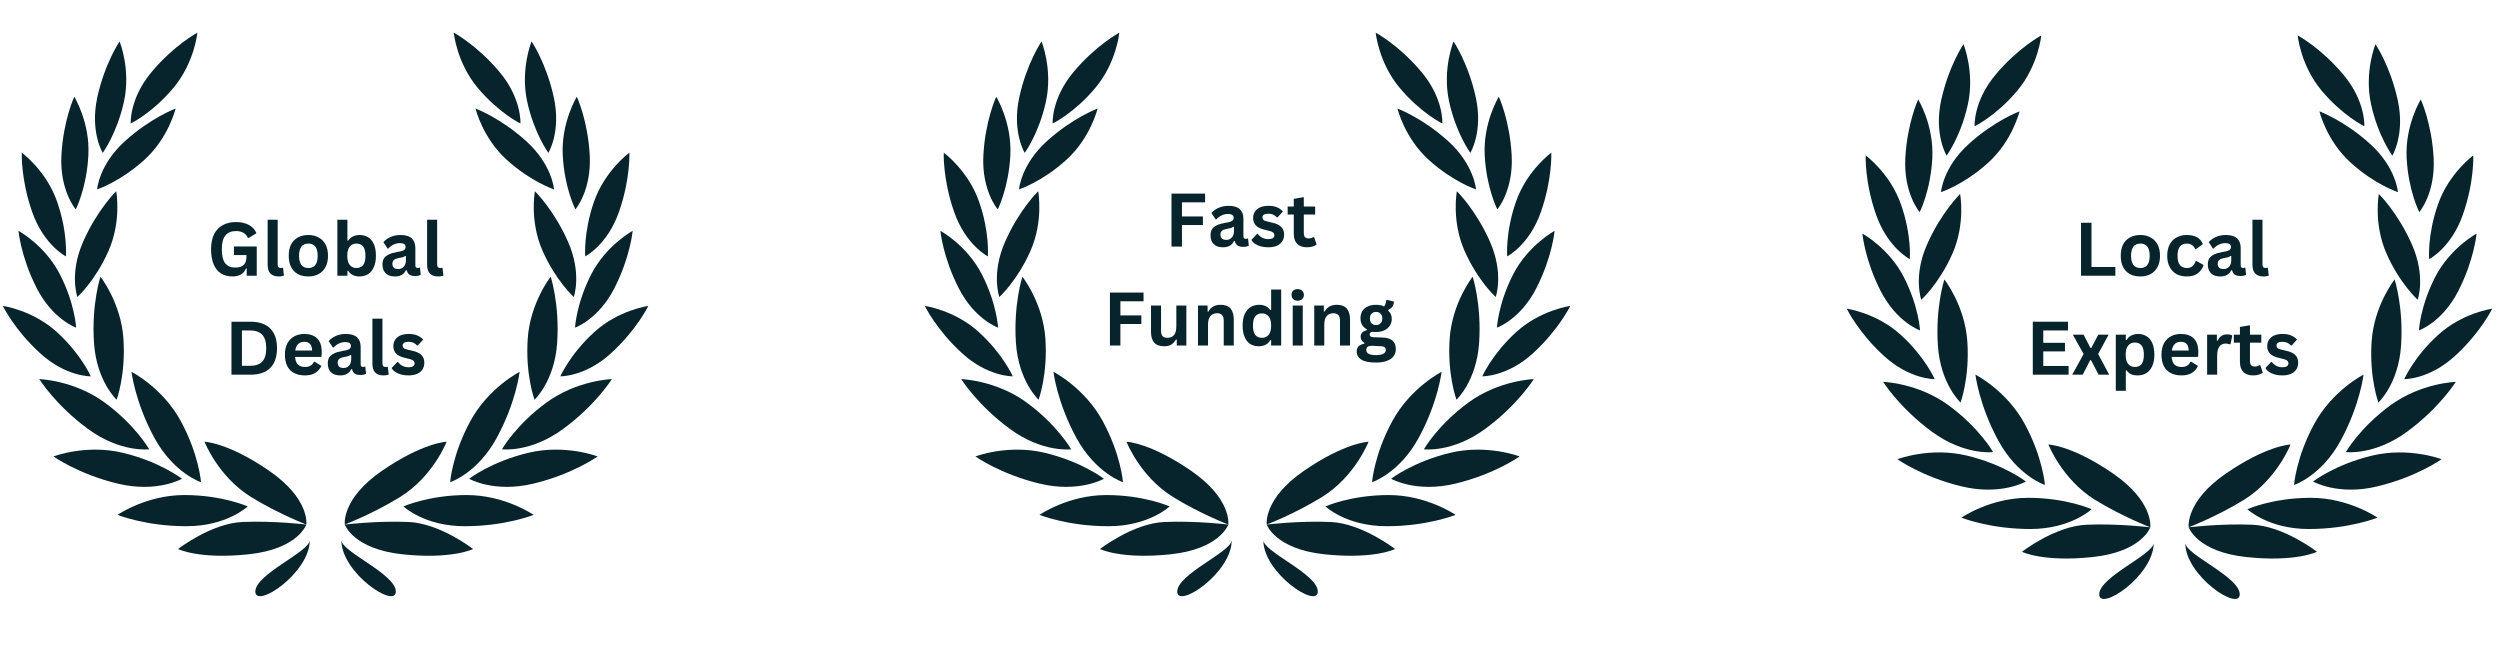 <?xml version="1.0" encoding="UTF-8"?>
<svg xmlns="http://www.w3.org/2000/svg" xmlns:xlink="http://www.w3.org/1999/xlink" width="358" zoomAndPan="magnify" viewBox="0 0 268.5 69.75" height="93" preserveAspectRatio="xMidYMid meet" version="1.0">
  <defs>
    <g></g>
    <clipPath id="6868c67a87">
      <path d="M 0.23 32 L 10 32 L 10 41 L 0.23 41 Z M 0.23 32 " clip-rule="nonzero"></path>
    </clipPath>
    <clipPath id="135c052e24">
      <path d="M 14 3.492 L 22 3.492 L 22 14 L 14 14 Z M 14 3.492 " clip-rule="nonzero"></path>
    </clipPath>
    <clipPath id="a4c5793fb1">
      <path d="M 60 32 L 69.73 32 L 69.73 41 L 60 41 Z M 60 32 " clip-rule="nonzero"></path>
    </clipPath>
    <clipPath id="d07e7147f8">
      <path d="M 48 3.492 L 56 3.492 L 56 14 L 48 14 Z M 48 3.492 " clip-rule="nonzero"></path>
    </clipPath>
    <clipPath id="764483ca9b">
      <path d="M 99.25 32 L 109 32 L 109 41 L 99.25 41 Z M 99.25 32 " clip-rule="nonzero"></path>
    </clipPath>
    <clipPath id="f00a3fbbd6">
      <path d="M 113 3.492 L 121 3.492 L 121 14 L 113 14 Z M 113 3.492 " clip-rule="nonzero"></path>
    </clipPath>
    <clipPath id="f5c8d5219b">
      <path d="M 159 32 L 168.75 32 L 168.75 41 L 159 41 Z M 159 32 " clip-rule="nonzero"></path>
    </clipPath>
    <clipPath id="5c1d4bbb7c">
      <path d="M 147 3.492 L 155 3.492 L 155 14 L 147 14 Z M 147 3.492 " clip-rule="nonzero"></path>
    </clipPath>
    <clipPath id="17dbd5ad80">
      <path d="M 198.266 33 L 208 33 L 208 41 L 198.266 41 Z M 198.266 33 " clip-rule="nonzero"></path>
    </clipPath>
    <clipPath id="d3ff73fe7e">
      <path d="M 212 3.789 L 220 3.789 L 220 14 L 212 14 Z M 212 3.789 " clip-rule="nonzero"></path>
    </clipPath>
    <clipPath id="6d0871558e">
      <path d="M 258 33 L 267.766 33 L 267.766 41 L 258 41 Z M 258 33 " clip-rule="nonzero"></path>
    </clipPath>
    <clipPath id="09c1396e5d">
      <path d="M 246 3.789 L 254 3.789 L 254 14 L 246 14 Z M 246 3.789 " clip-rule="nonzero"></path>
    </clipPath>
  </defs>
  <path fill="#07242c" d="M 32.902 56.336 C 32.902 56.336 32.023 58.965 26.707 59.531 C 21.391 60.098 19.125 58.965 19.125 58.965 C 19.125 58.965 22.668 56.199 26.07 56.059 C 29.473 55.918 32.902 56.336 32.902 56.336 Z M 32.902 56.336 " fill-opacity="1" fill-rule="nonzero"></path>
  <path fill="#07242c" d="M 32.902 56.336 C 32.902 56.336 33.305 53.59 28.902 50.559 C 24.5 47.527 21.965 47.441 21.965 47.441 C 21.965 47.441 23.418 51.184 26.961 53.375 C 29.859 55.168 32.902 56.336 32.902 56.336 Z M 32.902 56.336 " fill-opacity="1" fill-rule="nonzero"></path>
  <path fill="#07242c" d="M 26.602 54.391 C 26.602 54.391 23.891 53.168 19.797 53.168 C 15.703 53.168 12.621 55.297 12.621 55.297 C 12.621 55.297 15.652 56.516 20.012 56.516 C 24.367 56.52 26.602 54.391 26.602 54.391 Z M 26.602 54.391 " fill-opacity="1" fill-rule="nonzero"></path>
  <path fill="#07242c" d="M 21.59 51.789 C 21.59 51.789 21.371 48.82 19.418 45.227 C 17.465 41.629 14.125 39.934 14.125 39.934 C 14.125 39.934 14.496 43.18 16.574 47.012 C 18.656 50.84 21.59 51.789 21.59 51.789 Z M 21.59 51.789 " fill-opacity="1" fill-rule="nonzero"></path>
  <path fill="#07242c" d="M 19.547 51.418 C 19.547 51.418 17.195 49.594 13.219 48.637 C 9.238 47.676 5.746 49.023 5.746 49.023 C 5.746 49.023 8.402 50.922 12.641 51.941 C 16.879 52.961 19.547 51.418 19.547 51.418 Z M 19.547 51.418 " fill-opacity="1" fill-rule="nonzero"></path>
  <path fill="#07242c" d="M 16.023 48.254 C 16.023 48.254 14.562 45.668 11.262 43.246 C 7.961 40.824 4.219 40.715 4.219 40.715 C 4.219 40.715 5.938 43.492 9.453 46.07 C 12.965 48.648 16.023 48.254 16.023 48.254 Z M 16.023 48.254 " fill-opacity="1" fill-rule="nonzero"></path>
  <path fill="#07242c" d="M 12.527 42.93 C 12.527 42.93 13.516 40.281 13.258 36.395 C 13 32.512 10.789 29.719 10.789 29.719 C 10.789 29.719 9.816 32.672 10.094 36.809 C 10.367 40.945 12.527 42.93 12.527 42.93 Z M 12.527 42.93 " fill-opacity="1" fill-rule="nonzero"></path>
  <g clip-path="url(#6868c67a87)">
    <path fill="#07242c" d="M 9.75 40.418 C 9.75 40.418 8.734 38.062 6.121 35.676 C 3.512 33.293 0.305 32.855 0.305 32.855 C 0.305 32.855 1.527 35.398 4.309 37.938 C 7.086 40.477 9.75 40.418 9.75 40.418 Z M 9.75 40.418 " fill-opacity="1" fill-rule="nonzero"></path>
  </g>
  <path fill="#07242c" d="M 8.176 35.191 C 8.176 35.191 8.051 32.625 6.441 29.477 C 4.832 26.328 1.984 24.793 1.984 24.793 C 1.984 24.793 2.234 27.605 3.949 30.957 C 5.664 34.309 8.176 35.191 8.176 35.191 Z M 8.176 35.191 " fill-opacity="1" fill-rule="nonzero"></path>
  <path fill="#07242c" d="M 7.078 27.535 C 7.078 27.535 7.297 24.973 6.125 21.637 C 4.953 18.301 2.34 16.398 2.34 16.398 C 2.34 16.398 2.211 19.215 3.457 22.77 C 4.703 26.324 7.078 27.535 7.078 27.535 Z M 7.078 27.535 " fill-opacity="1" fill-rule="nonzero"></path>
  <path fill="#07242c" d="M 8.137 22.488 C 8.137 22.488 9.312 20.203 9.492 16.672 C 9.676 13.141 7.977 10.387 7.977 10.387 C 7.977 10.387 6.789 12.945 6.594 16.707 C 6.402 20.469 8.137 22.488 8.137 22.488 Z M 8.137 22.488 " fill-opacity="1" fill-rule="nonzero"></path>
  <path fill="#07242c" d="M 11.031 16.418 C 11.031 16.418 12.562 14.352 13.316 10.898 C 14.07 7.445 12.844 4.449 12.844 4.449 C 12.844 4.449 11.25 6.781 10.449 10.461 C 9.648 14.141 11.031 16.418 11.031 16.418 Z M 11.031 16.418 " fill-opacity="1" fill-rule="nonzero"></path>
  <path fill="#07242c" d="M 8.309 31.898 C 8.309 31.898 10.223 30.184 11.652 26.949 C 13.082 23.715 12.48 20.539 12.48 20.539 C 12.48 20.539 10.457 22.504 8.934 25.949 C 7.41 29.391 8.309 31.898 8.309 31.898 Z M 8.309 31.898 " fill-opacity="1" fill-rule="nonzero"></path>
  <path fill="#07242c" d="M 10.426 20.34 C 10.426 20.34 12.871 19.551 15.492 17.18 C 18.117 14.809 18.859 11.66 18.859 11.66 C 18.859 11.66 16.211 12.633 13.418 15.16 C 10.625 17.684 10.426 20.34 10.426 20.34 Z M 10.426 20.34 " fill-opacity="1" fill-rule="nonzero"></path>
  <g clip-path="url(#135c052e24)">
    <path fill="#07242c" d="M 14.039 13.266 C 14.039 13.266 16.352 12.148 18.625 9.438 C 20.895 6.73 21.199 3.508 21.199 3.508 C 21.199 3.508 18.707 4.836 16.289 7.723 C 13.871 10.605 14.039 13.266 14.039 13.266 Z M 14.039 13.266 " fill-opacity="1" fill-rule="nonzero"></path>
  </g>
  <path fill="#07242c" d="M 33.273 58 C 33.273 61.555 27.422 65.426 27.422 63.535 C 27.422 61.648 33.273 59.262 33.273 58 Z M 33.273 58 " fill-opacity="1" fill-rule="nonzero"></path>
  <path fill="#07242c" d="M 36.66 58 C 36.66 61.555 42.512 65.426 42.512 63.535 C 42.512 61.648 36.66 59.262 36.66 58 Z M 36.66 58 " fill-opacity="1" fill-rule="nonzero"></path>
  <path fill="#07242c" d="M 37.031 56.336 C 37.031 56.336 37.91 58.965 43.227 59.531 C 48.543 60.098 50.809 58.965 50.809 58.965 C 50.809 58.965 47.266 56.199 43.863 56.059 C 40.461 55.918 37.031 56.336 37.031 56.336 Z M 37.031 56.336 " fill-opacity="1" fill-rule="nonzero"></path>
  <path fill="#07242c" d="M 37.031 56.336 C 37.031 56.336 36.629 53.59 41.031 50.559 C 45.434 47.527 47.969 47.441 47.969 47.441 C 47.969 47.441 46.516 51.184 42.973 53.375 C 40.074 55.168 37.031 56.336 37.031 56.336 Z M 37.031 56.336 " fill-opacity="1" fill-rule="nonzero"></path>
  <path fill="#07242c" d="M 43.332 54.391 C 43.332 54.391 46.043 53.168 50.137 53.168 C 54.23 53.168 57.312 55.297 57.312 55.297 C 57.312 55.297 54.281 56.516 49.922 56.516 C 45.562 56.52 43.332 54.391 43.332 54.391 Z M 43.332 54.391 " fill-opacity="1" fill-rule="nonzero"></path>
  <path fill="#07242c" d="M 48.344 51.789 C 48.344 51.789 48.562 48.82 50.516 45.227 C 52.469 41.629 55.809 39.934 55.809 39.934 C 55.809 39.934 55.438 43.18 53.359 47.012 C 51.277 50.84 48.344 51.789 48.344 51.789 Z M 48.344 51.789 " fill-opacity="1" fill-rule="nonzero"></path>
  <path fill="#07242c" d="M 50.387 51.418 C 50.387 51.418 52.734 49.594 56.715 48.637 C 60.695 47.676 64.188 49.023 64.188 49.023 C 64.188 49.023 61.531 50.922 57.293 51.941 C 53.055 52.961 50.387 51.418 50.387 51.418 Z M 50.387 51.418 " fill-opacity="1" fill-rule="nonzero"></path>
  <path fill="#07242c" d="M 53.91 48.254 C 53.91 48.254 55.371 45.668 58.672 43.246 C 61.973 40.824 65.715 40.715 65.715 40.715 C 65.715 40.715 63.996 43.492 60.48 46.07 C 56.969 48.648 53.91 48.254 53.91 48.254 Z M 53.91 48.254 " fill-opacity="1" fill-rule="nonzero"></path>
  <path fill="#07242c" d="M 57.406 42.93 C 57.406 42.93 56.418 40.281 56.676 36.395 C 56.934 32.512 59.145 29.719 59.145 29.719 C 59.145 29.719 60.117 32.672 59.84 36.809 C 59.566 40.945 57.406 42.93 57.406 42.93 Z M 57.406 42.93 " fill-opacity="1" fill-rule="nonzero"></path>
  <g clip-path="url(#a4c5793fb1)">
    <path fill="#07242c" d="M 60.184 40.418 C 60.184 40.418 61.199 38.062 63.812 35.676 C 66.422 33.293 69.629 32.855 69.629 32.855 C 69.629 32.855 68.406 35.398 65.625 37.938 C 62.844 40.477 60.184 40.418 60.184 40.418 Z M 60.184 40.418 " fill-opacity="1" fill-rule="nonzero"></path>
  </g>
  <path fill="#07242c" d="M 61.758 35.191 C 61.758 35.191 61.883 32.625 63.492 29.477 C 65.102 26.328 67.949 24.793 67.949 24.793 C 67.949 24.793 67.695 27.605 65.984 30.957 C 64.27 34.309 61.758 35.191 61.758 35.191 Z M 61.758 35.191 " fill-opacity="1" fill-rule="nonzero"></path>
  <path fill="#07242c" d="M 62.855 27.535 C 62.855 27.535 62.637 24.973 63.805 21.637 C 64.977 18.301 67.594 16.398 67.594 16.398 C 67.594 16.398 67.723 19.215 66.473 22.77 C 65.227 26.324 62.855 27.535 62.855 27.535 Z M 62.855 27.535 " fill-opacity="1" fill-rule="nonzero"></path>
  <path fill="#07242c" d="M 61.797 22.488 C 61.797 22.488 60.621 20.203 60.438 16.672 C 60.258 13.141 61.953 10.387 61.953 10.387 C 61.953 10.387 63.145 12.945 63.34 16.707 C 63.531 20.469 61.797 22.488 61.797 22.488 Z M 61.797 22.488 " fill-opacity="1" fill-rule="nonzero"></path>
  <path fill="#07242c" d="M 58.898 16.418 C 58.898 16.418 57.371 14.352 56.617 10.898 C 55.863 7.445 57.09 4.449 57.09 4.449 C 57.09 4.449 58.68 6.781 59.48 10.461 C 60.285 14.141 58.898 16.418 58.898 16.418 Z M 58.898 16.418 " fill-opacity="1" fill-rule="nonzero"></path>
  <path fill="#07242c" d="M 61.625 31.898 C 61.625 31.898 59.711 30.184 58.277 26.949 C 56.848 23.715 57.449 20.539 57.449 20.539 C 57.449 20.539 59.477 22.504 61 25.949 C 62.523 29.391 61.625 31.898 61.625 31.898 Z M 61.625 31.898 " fill-opacity="1" fill-rule="nonzero"></path>
  <path fill="#07242c" d="M 59.508 20.34 C 59.508 20.34 57.062 19.551 54.441 17.18 C 51.816 14.809 51.074 11.66 51.074 11.66 C 51.074 11.66 53.723 12.633 56.516 15.16 C 59.309 17.684 59.508 20.34 59.508 20.34 Z M 59.508 20.34 " fill-opacity="1" fill-rule="nonzero"></path>
  <g clip-path="url(#d07e7147f8)">
    <path fill="#07242c" d="M 55.895 13.266 C 55.895 13.266 53.578 12.148 51.309 9.438 C 49.039 6.73 48.734 3.508 48.734 3.508 C 48.734 3.508 51.227 4.836 53.645 7.723 C 56.062 10.605 55.895 13.266 55.895 13.266 Z M 55.895 13.266 " fill-opacity="1" fill-rule="nonzero"></path>
  </g>
  <g fill="#07242c" fill-opacity="1">
    <g transform="translate(22.215, 29.613)">
      <g>
        <path d="M 2.766 0.078 C 2.285 0.078 1.875 -0.023 1.531 -0.234 C 1.188 -0.453 0.922 -0.781 0.734 -1.219 C 0.547 -1.656 0.453 -2.195 0.453 -2.844 C 0.453 -3.488 0.562 -4.031 0.781 -4.469 C 1.008 -4.906 1.32 -5.227 1.719 -5.438 C 2.125 -5.656 2.594 -5.766 3.125 -5.766 C 3.664 -5.766 4.129 -5.66 4.516 -5.453 C 4.898 -5.254 5.172 -4.957 5.328 -4.562 L 4.5 -4.062 L 4.406 -4.062 C 4.289 -4.32 4.125 -4.508 3.906 -4.625 C 3.695 -4.738 3.438 -4.797 3.125 -4.797 C 2.633 -4.797 2.258 -4.641 2 -4.328 C 1.738 -4.023 1.609 -3.531 1.609 -2.844 C 1.609 -2.156 1.727 -1.656 1.969 -1.344 C 2.207 -1.031 2.566 -0.875 3.047 -0.875 C 3.453 -0.875 3.754 -0.969 3.953 -1.156 C 4.148 -1.344 4.25 -1.617 4.25 -1.984 L 4.25 -2.219 L 2.906 -2.219 L 2.906 -3.141 L 5.359 -3.141 L 5.359 0 L 4.281 0 L 4.281 -0.766 L 4.203 -0.781 C 4.086 -0.5 3.91 -0.285 3.672 -0.141 C 3.43 0.004 3.129 0.078 2.766 0.078 Z M 2.766 0.078 "></path>
      </g>
    </g>
    <g transform="translate(28.151, 29.613)">
      <g>
        <path d="M 1.781 0.078 C 1.395 0.078 1.098 -0.023 0.891 -0.234 C 0.691 -0.441 0.594 -0.758 0.594 -1.188 L 0.594 -6.016 L 1.672 -6.016 L 1.672 -1.219 C 1.672 -0.957 1.781 -0.828 2 -0.828 C 2.062 -0.828 2.125 -0.836 2.188 -0.859 L 2.25 -0.844 L 2.344 -0.016 C 2.281 0.016 2.203 0.035 2.109 0.047 C 2.016 0.066 1.906 0.078 1.781 0.078 Z M 1.781 0.078 "></path>
      </g>
    </g>
    <g transform="translate(30.619, 29.613)">
      <g>
        <path d="M 2.5 0.078 C 2.07 0.078 1.695 -0.004 1.375 -0.172 C 1.062 -0.348 0.816 -0.602 0.641 -0.938 C 0.473 -1.27 0.391 -1.672 0.391 -2.141 C 0.391 -2.617 0.473 -3.023 0.641 -3.359 C 0.816 -3.691 1.062 -3.941 1.375 -4.109 C 1.695 -4.285 2.07 -4.375 2.5 -4.375 C 2.914 -4.375 3.281 -4.285 3.594 -4.109 C 3.914 -3.941 4.164 -3.691 4.344 -3.359 C 4.52 -3.023 4.609 -2.617 4.609 -2.141 C 4.609 -1.672 4.52 -1.27 4.344 -0.938 C 4.164 -0.602 3.914 -0.348 3.594 -0.172 C 3.281 -0.004 2.914 0.078 2.5 0.078 Z M 2.5 -0.828 C 3.164 -0.828 3.5 -1.266 3.5 -2.141 C 3.5 -2.598 3.41 -2.93 3.234 -3.141 C 3.066 -3.348 2.82 -3.453 2.5 -3.453 C 1.832 -3.453 1.5 -3.016 1.5 -2.141 C 1.5 -1.266 1.832 -0.828 2.5 -0.828 Z M 2.5 -0.828 "></path>
      </g>
    </g>
    <g transform="translate(35.609, 29.613)">
      <g>
        <path d="M 3 0.078 C 2.445 0.078 2.039 -0.125 1.781 -0.531 L 1.703 -0.516 L 1.703 0 L 0.625 0 L 0.625 -6.016 L 1.703 -6.016 L 1.703 -3.781 L 1.781 -3.766 C 1.926 -3.973 2.098 -4.125 2.297 -4.219 C 2.504 -4.32 2.742 -4.375 3.016 -4.375 C 3.367 -4.375 3.676 -4.289 3.938 -4.125 C 4.195 -3.969 4.398 -3.723 4.547 -3.391 C 4.691 -3.055 4.766 -2.641 4.766 -2.141 C 4.766 -1.648 4.688 -1.238 4.531 -0.906 C 4.383 -0.57 4.176 -0.32 3.906 -0.156 C 3.645 0 3.344 0.078 3 0.078 Z M 2.672 -0.828 C 2.984 -0.828 3.223 -0.93 3.391 -1.141 C 3.555 -1.359 3.641 -1.691 3.641 -2.141 C 3.641 -2.598 3.555 -2.93 3.391 -3.141 C 3.223 -3.348 2.984 -3.453 2.672 -3.453 C 2.367 -3.453 2.129 -3.344 1.953 -3.125 C 1.773 -2.914 1.688 -2.586 1.688 -2.141 C 1.688 -1.703 1.773 -1.375 1.953 -1.156 C 2.129 -0.938 2.367 -0.828 2.672 -0.828 Z M 2.672 -0.828 "></path>
      </g>
    </g>
    <g transform="translate(40.75, 29.613)">
      <g>
        <path d="M 1.672 0.078 C 1.398 0.078 1.16 0.031 0.953 -0.062 C 0.754 -0.164 0.598 -0.316 0.484 -0.516 C 0.379 -0.711 0.328 -0.945 0.328 -1.219 C 0.328 -1.477 0.379 -1.691 0.484 -1.859 C 0.598 -2.035 0.77 -2.176 1 -2.281 C 1.227 -2.395 1.523 -2.484 1.891 -2.547 C 2.148 -2.586 2.344 -2.629 2.469 -2.672 C 2.602 -2.723 2.691 -2.781 2.734 -2.844 C 2.785 -2.906 2.812 -2.984 2.812 -3.078 C 2.812 -3.211 2.766 -3.316 2.672 -3.391 C 2.578 -3.461 2.414 -3.5 2.188 -3.5 C 1.957 -3.5 1.734 -3.445 1.516 -3.344 C 1.297 -3.238 1.109 -3.098 0.953 -2.922 L 0.875 -2.922 L 0.422 -3.609 C 0.641 -3.848 0.906 -4.035 1.219 -4.172 C 1.531 -4.305 1.875 -4.375 2.25 -4.375 C 2.812 -4.375 3.219 -4.254 3.469 -4.016 C 3.727 -3.773 3.859 -3.43 3.859 -2.984 L 3.859 -1.125 C 3.859 -0.926 3.941 -0.828 4.109 -0.828 C 4.18 -0.828 4.25 -0.844 4.312 -0.875 L 4.359 -0.859 L 4.438 -0.094 C 4.375 -0.062 4.289 -0.031 4.188 0 C 4.082 0.02 3.969 0.031 3.844 0.031 C 3.582 0.031 3.379 -0.016 3.234 -0.109 C 3.086 -0.211 2.988 -0.367 2.938 -0.578 L 2.844 -0.594 C 2.633 -0.145 2.242 0.078 1.672 0.078 Z M 2.016 -0.719 C 2.266 -0.719 2.461 -0.801 2.609 -0.969 C 2.766 -1.133 2.844 -1.367 2.844 -1.672 L 2.844 -2.109 L 2.766 -2.125 C 2.703 -2.07 2.613 -2.023 2.5 -1.984 C 2.395 -1.953 2.242 -1.922 2.047 -1.891 C 1.816 -1.848 1.648 -1.781 1.547 -1.688 C 1.441 -1.594 1.391 -1.457 1.391 -1.281 C 1.391 -1.102 1.441 -0.961 1.547 -0.859 C 1.66 -0.766 1.816 -0.719 2.016 -0.719 Z M 2.016 -0.719 "></path>
      </g>
    </g>
    <g transform="translate(45.277, 29.613)">
      <g>
        <path d="M 1.781 0.078 C 1.395 0.078 1.098 -0.023 0.891 -0.234 C 0.691 -0.441 0.594 -0.758 0.594 -1.188 L 0.594 -6.016 L 1.672 -6.016 L 1.672 -1.219 C 1.672 -0.957 1.781 -0.828 2 -0.828 C 2.062 -0.828 2.125 -0.836 2.188 -0.859 L 2.25 -0.844 L 2.344 -0.016 C 2.281 0.016 2.203 0.035 2.109 0.047 C 2.016 0.066 1.906 0.078 1.781 0.078 Z M 1.781 0.078 "></path>
      </g>
    </g>
  </g>
  <g fill="#07242c" fill-opacity="1">
    <g transform="translate(24.125, 40.241)">
      <g>
        <path d="M 2.781 -5.688 C 3.707 -5.688 4.41 -5.445 4.891 -4.969 C 5.379 -4.488 5.625 -3.781 5.625 -2.844 C 5.625 -1.906 5.379 -1.195 4.891 -0.719 C 4.41 -0.238 3.707 0 2.781 0 L 0.734 0 L 0.734 -5.688 Z M 2.719 -0.953 C 3.301 -0.953 3.738 -1.098 4.031 -1.391 C 4.32 -1.691 4.469 -2.176 4.469 -2.844 C 4.469 -3.508 4.32 -3.992 4.031 -4.297 C 3.738 -4.598 3.301 -4.75 2.719 -4.75 L 1.859 -4.75 L 1.859 -0.953 Z M 2.719 -0.953 "></path>
      </g>
    </g>
    <g transform="translate(30.209, 40.241)">
      <g>
        <path d="M 4.234 -1.906 L 1.484 -1.906 C 1.516 -1.531 1.617 -1.254 1.797 -1.078 C 1.984 -0.91 2.234 -0.828 2.547 -0.828 C 2.797 -0.828 2.992 -0.875 3.141 -0.969 C 3.297 -1.062 3.422 -1.203 3.516 -1.391 L 3.594 -1.391 L 4.312 -0.938 C 4.164 -0.633 3.953 -0.391 3.672 -0.203 C 3.391 -0.016 3.016 0.078 2.547 0.078 C 2.098 0.078 1.711 -0.004 1.391 -0.172 C 1.066 -0.336 0.816 -0.586 0.641 -0.922 C 0.473 -1.254 0.391 -1.66 0.391 -2.141 C 0.391 -2.629 0.477 -3.039 0.656 -3.375 C 0.844 -3.707 1.094 -3.957 1.406 -4.125 C 1.719 -4.289 2.07 -4.375 2.469 -4.375 C 3.07 -4.375 3.535 -4.211 3.859 -3.891 C 4.18 -3.566 4.344 -3.094 4.344 -2.469 C 4.344 -2.25 4.336 -2.078 4.328 -1.953 Z M 3.312 -2.594 C 3.301 -2.926 3.223 -3.164 3.078 -3.312 C 2.941 -3.457 2.738 -3.531 2.469 -3.531 C 1.926 -3.531 1.602 -3.219 1.5 -2.594 Z M 3.312 -2.594 "></path>
      </g>
    </g>
    <g transform="translate(34.876, 40.241)">
      <g>
        <path d="M 1.672 0.078 C 1.398 0.078 1.16 0.031 0.953 -0.062 C 0.754 -0.164 0.598 -0.316 0.484 -0.516 C 0.379 -0.711 0.328 -0.945 0.328 -1.219 C 0.328 -1.477 0.379 -1.691 0.484 -1.859 C 0.598 -2.035 0.77 -2.176 1 -2.281 C 1.227 -2.395 1.523 -2.484 1.891 -2.547 C 2.148 -2.586 2.344 -2.629 2.469 -2.672 C 2.602 -2.723 2.691 -2.781 2.734 -2.844 C 2.785 -2.906 2.812 -2.984 2.812 -3.078 C 2.812 -3.211 2.766 -3.316 2.672 -3.391 C 2.578 -3.461 2.414 -3.5 2.188 -3.5 C 1.957 -3.5 1.734 -3.445 1.516 -3.344 C 1.297 -3.238 1.109 -3.098 0.953 -2.922 L 0.875 -2.922 L 0.422 -3.609 C 0.641 -3.848 0.906 -4.035 1.219 -4.172 C 1.531 -4.305 1.875 -4.375 2.25 -4.375 C 2.812 -4.375 3.219 -4.254 3.469 -4.016 C 3.727 -3.773 3.859 -3.43 3.859 -2.984 L 3.859 -1.125 C 3.859 -0.926 3.941 -0.828 4.109 -0.828 C 4.18 -0.828 4.25 -0.844 4.312 -0.875 L 4.359 -0.859 L 4.438 -0.094 C 4.375 -0.062 4.289 -0.031 4.188 0 C 4.082 0.02 3.969 0.031 3.844 0.031 C 3.582 0.031 3.379 -0.016 3.234 -0.109 C 3.086 -0.211 2.988 -0.367 2.938 -0.578 L 2.844 -0.594 C 2.633 -0.145 2.242 0.078 1.672 0.078 Z M 2.016 -0.719 C 2.266 -0.719 2.461 -0.801 2.609 -0.969 C 2.766 -1.133 2.844 -1.367 2.844 -1.672 L 2.844 -2.109 L 2.766 -2.125 C 2.703 -2.07 2.613 -2.023 2.5 -1.984 C 2.395 -1.953 2.242 -1.922 2.047 -1.891 C 1.816 -1.848 1.648 -1.781 1.547 -1.688 C 1.441 -1.594 1.391 -1.457 1.391 -1.281 C 1.391 -1.102 1.441 -0.961 1.547 -0.859 C 1.66 -0.766 1.816 -0.719 2.016 -0.719 Z M 2.016 -0.719 "></path>
      </g>
    </g>
    <g transform="translate(39.402, 40.241)">
      <g>
        <path d="M 1.781 0.078 C 1.395 0.078 1.098 -0.023 0.891 -0.234 C 0.691 -0.441 0.594 -0.758 0.594 -1.188 L 0.594 -6.016 L 1.672 -6.016 L 1.672 -1.219 C 1.672 -0.957 1.781 -0.828 2 -0.828 C 2.062 -0.828 2.125 -0.836 2.188 -0.859 L 2.25 -0.844 L 2.344 -0.016 C 2.281 0.016 2.203 0.035 2.109 0.047 C 2.016 0.066 1.906 0.078 1.781 0.078 Z M 1.781 0.078 "></path>
      </g>
    </g>
    <g transform="translate(41.87, 40.241)">
      <g>
        <path d="M 2 0.078 C 1.707 0.078 1.441 0.047 1.203 -0.016 C 0.961 -0.086 0.754 -0.18 0.578 -0.297 C 0.398 -0.422 0.27 -0.562 0.188 -0.719 L 0.797 -1.359 L 0.875 -1.359 C 1.02 -1.172 1.188 -1.031 1.375 -0.938 C 1.57 -0.844 1.785 -0.797 2.016 -0.797 C 2.223 -0.797 2.379 -0.832 2.484 -0.906 C 2.598 -0.977 2.656 -1.082 2.656 -1.219 C 2.656 -1.332 2.613 -1.426 2.531 -1.5 C 2.457 -1.57 2.332 -1.629 2.156 -1.672 L 1.594 -1.812 C 1.164 -1.914 0.852 -2.07 0.656 -2.281 C 0.469 -2.488 0.375 -2.75 0.375 -3.062 C 0.375 -3.332 0.441 -3.566 0.578 -3.766 C 0.711 -3.961 0.898 -4.113 1.141 -4.219 C 1.391 -4.32 1.68 -4.375 2.016 -4.375 C 2.398 -4.375 2.719 -4.316 2.969 -4.203 C 3.227 -4.086 3.43 -3.941 3.578 -3.766 L 3 -3.141 L 2.922 -3.141 C 2.797 -3.273 2.66 -3.375 2.516 -3.438 C 2.367 -3.5 2.203 -3.531 2.016 -3.531 C 1.586 -3.531 1.375 -3.395 1.375 -3.125 C 1.375 -3.02 1.41 -2.93 1.484 -2.859 C 1.566 -2.785 1.711 -2.727 1.922 -2.688 L 2.438 -2.562 C 2.875 -2.469 3.191 -2.316 3.391 -2.109 C 3.598 -1.91 3.703 -1.633 3.703 -1.281 C 3.703 -1.008 3.633 -0.77 3.5 -0.562 C 3.363 -0.352 3.164 -0.191 2.906 -0.078 C 2.656 0.023 2.352 0.078 2 0.078 Z M 2 0.078 "></path>
      </g>
    </g>
  </g>
  <g fill="#07242c" fill-opacity="1">
    <g transform="translate(222.768, 29.613)">
      <g>
        <path d="M 1.859 -5.688 L 1.859 -0.938 L 4.422 -0.938 L 4.422 0 L 0.734 0 L 0.734 -5.688 Z M 1.859 -5.688 "></path>
      </g>
    </g>
    <g transform="translate(227.377, 29.613)">
      <g>
        <path d="M 2.5 0.078 C 2.07 0.078 1.695 -0.004 1.375 -0.172 C 1.062 -0.348 0.816 -0.602 0.641 -0.938 C 0.473 -1.27 0.391 -1.672 0.391 -2.141 C 0.391 -2.617 0.473 -3.023 0.641 -3.359 C 0.816 -3.691 1.062 -3.941 1.375 -4.109 C 1.695 -4.285 2.07 -4.375 2.5 -4.375 C 2.914 -4.375 3.281 -4.285 3.594 -4.109 C 3.914 -3.941 4.164 -3.691 4.344 -3.359 C 4.52 -3.023 4.609 -2.617 4.609 -2.141 C 4.609 -1.672 4.52 -1.27 4.344 -0.938 C 4.164 -0.602 3.914 -0.348 3.594 -0.172 C 3.281 -0.004 2.914 0.078 2.5 0.078 Z M 2.5 -0.828 C 3.164 -0.828 3.5 -1.266 3.5 -2.141 C 3.5 -2.598 3.41 -2.93 3.234 -3.141 C 3.066 -3.348 2.82 -3.453 2.5 -3.453 C 1.832 -3.453 1.5 -3.016 1.5 -2.141 C 1.5 -1.266 1.832 -0.828 2.5 -0.828 Z M 2.5 -0.828 "></path>
      </g>
    </g>
    <g transform="translate(232.367, 29.613)">
      <g>
        <path d="M 2.5 0.078 C 2.082 0.078 1.711 -0.004 1.391 -0.172 C 1.078 -0.348 0.832 -0.602 0.656 -0.938 C 0.477 -1.27 0.391 -1.672 0.391 -2.141 C 0.391 -2.617 0.477 -3.023 0.656 -3.359 C 0.832 -3.691 1.078 -3.941 1.391 -4.109 C 1.711 -4.285 2.078 -4.375 2.484 -4.375 C 3.391 -4.375 3.969 -4.047 4.219 -3.391 L 3.484 -2.859 L 3.406 -2.859 C 3.312 -3.055 3.191 -3.203 3.047 -3.297 C 2.91 -3.398 2.723 -3.453 2.484 -3.453 C 2.172 -3.453 1.926 -3.344 1.75 -3.125 C 1.582 -2.914 1.5 -2.586 1.5 -2.141 C 1.5 -1.703 1.582 -1.375 1.75 -1.156 C 1.926 -0.938 2.176 -0.828 2.5 -0.828 C 2.738 -0.828 2.938 -0.891 3.094 -1.016 C 3.258 -1.141 3.375 -1.32 3.438 -1.562 L 3.531 -1.578 L 4.297 -1.156 C 4.18 -0.789 3.977 -0.492 3.688 -0.266 C 3.395 -0.035 3 0.078 2.5 0.078 Z M 2.5 0.078 "></path>
      </g>
    </g>
    <g transform="translate(236.792, 29.613)">
      <g>
        <path d="M 1.672 0.078 C 1.398 0.078 1.16 0.031 0.953 -0.062 C 0.754 -0.164 0.598 -0.316 0.484 -0.516 C 0.379 -0.711 0.328 -0.945 0.328 -1.219 C 0.328 -1.477 0.379 -1.691 0.484 -1.859 C 0.598 -2.035 0.77 -2.176 1 -2.281 C 1.227 -2.395 1.523 -2.484 1.891 -2.547 C 2.148 -2.586 2.344 -2.629 2.469 -2.672 C 2.602 -2.723 2.691 -2.781 2.734 -2.844 C 2.785 -2.906 2.812 -2.984 2.812 -3.078 C 2.812 -3.211 2.766 -3.316 2.672 -3.391 C 2.578 -3.461 2.414 -3.5 2.188 -3.5 C 1.957 -3.5 1.734 -3.445 1.516 -3.344 C 1.297 -3.238 1.109 -3.098 0.953 -2.922 L 0.875 -2.922 L 0.422 -3.609 C 0.641 -3.848 0.906 -4.035 1.219 -4.172 C 1.531 -4.305 1.875 -4.375 2.25 -4.375 C 2.812 -4.375 3.219 -4.254 3.469 -4.016 C 3.727 -3.773 3.859 -3.43 3.859 -2.984 L 3.859 -1.125 C 3.859 -0.926 3.941 -0.828 4.109 -0.828 C 4.18 -0.828 4.25 -0.844 4.312 -0.875 L 4.359 -0.859 L 4.438 -0.094 C 4.375 -0.062 4.289 -0.031 4.188 0 C 4.082 0.02 3.969 0.031 3.844 0.031 C 3.582 0.031 3.379 -0.016 3.234 -0.109 C 3.086 -0.211 2.988 -0.367 2.938 -0.578 L 2.844 -0.594 C 2.633 -0.145 2.242 0.078 1.672 0.078 Z M 2.016 -0.719 C 2.266 -0.719 2.461 -0.801 2.609 -0.969 C 2.766 -1.133 2.844 -1.367 2.844 -1.672 L 2.844 -2.109 L 2.766 -2.125 C 2.703 -2.07 2.613 -2.023 2.5 -1.984 C 2.395 -1.953 2.242 -1.922 2.047 -1.891 C 1.816 -1.848 1.648 -1.781 1.547 -1.688 C 1.441 -1.594 1.391 -1.457 1.391 -1.281 C 1.391 -1.102 1.441 -0.961 1.547 -0.859 C 1.66 -0.766 1.816 -0.719 2.016 -0.719 Z M 2.016 -0.719 "></path>
      </g>
    </g>
    <g transform="translate(241.319, 29.613)">
      <g>
        <path d="M 1.781 0.078 C 1.395 0.078 1.098 -0.023 0.891 -0.234 C 0.691 -0.441 0.594 -0.758 0.594 -1.188 L 0.594 -6.016 L 1.672 -6.016 L 1.672 -1.219 C 1.672 -0.957 1.781 -0.828 2 -0.828 C 2.062 -0.828 2.125 -0.836 2.188 -0.859 L 2.25 -0.844 L 2.344 -0.016 C 2.281 0.016 2.203 0.035 2.109 0.047 C 2.016 0.066 1.906 0.078 1.781 0.078 Z M 1.781 0.078 "></path>
      </g>
    </g>
  </g>
  <g fill="#07242c" fill-opacity="1">
    <g transform="translate(217.589, 40.241)">
      <g>
        <path d="M 1.859 -2.5 L 1.859 -0.938 L 4.578 -0.938 L 4.578 0 L 0.734 0 L 0.734 -5.688 L 4.516 -5.688 L 4.516 -4.75 L 1.859 -4.75 L 1.859 -3.422 L 4.188 -3.422 L 4.188 -2.5 Z M 1.859 -2.5 "></path>
      </g>
    </g>
    <g transform="translate(222.482, 40.241)">
      <g>
        <path d="M 1.203 0 L 0.078 0 L 1.297 -2.219 L 0.141 -4.297 L 1.297 -4.297 L 2.031 -2.875 L 2.125 -2.875 L 2.875 -4.297 L 3.984 -4.297 L 2.859 -2.219 L 4.047 0 L 2.906 0 L 2.094 -1.562 L 2 -1.562 Z M 1.203 0 "></path>
      </g>
    </g>
    <g transform="translate(226.611, 40.241)">
      <g>
        <path d="M 0.625 1.734 L 0.625 -4.297 L 1.703 -4.297 L 1.703 -3.734 L 1.781 -3.719 C 1.906 -3.938 2.07 -4.098 2.281 -4.203 C 2.5 -4.316 2.75 -4.375 3.031 -4.375 C 3.375 -4.375 3.676 -4.289 3.938 -4.125 C 4.195 -3.969 4.398 -3.723 4.547 -3.391 C 4.691 -3.055 4.766 -2.641 4.766 -2.141 C 4.766 -1.648 4.688 -1.238 4.531 -0.906 C 4.375 -0.57 4.16 -0.32 3.891 -0.156 C 3.629 0 3.32 0.078 2.969 0.078 C 2.695 0.078 2.461 0.035 2.266 -0.047 C 2.078 -0.141 1.914 -0.281 1.781 -0.469 L 1.703 -0.453 L 1.703 1.734 Z M 2.672 -0.828 C 2.984 -0.828 3.223 -0.93 3.391 -1.141 C 3.555 -1.359 3.641 -1.691 3.641 -2.141 C 3.641 -2.598 3.555 -2.93 3.391 -3.141 C 3.223 -3.348 2.984 -3.453 2.672 -3.453 C 2.367 -3.453 2.129 -3.344 1.953 -3.125 C 1.773 -2.914 1.688 -2.586 1.688 -2.141 C 1.688 -1.703 1.773 -1.375 1.953 -1.156 C 2.129 -0.938 2.367 -0.828 2.672 -0.828 Z M 2.672 -0.828 "></path>
      </g>
    </g>
    <g transform="translate(231.753, 40.241)">
      <g>
        <path d="M 4.234 -1.906 L 1.484 -1.906 C 1.516 -1.531 1.617 -1.254 1.797 -1.078 C 1.984 -0.91 2.234 -0.828 2.547 -0.828 C 2.797 -0.828 2.992 -0.875 3.141 -0.969 C 3.297 -1.062 3.422 -1.203 3.516 -1.391 L 3.594 -1.391 L 4.312 -0.938 C 4.164 -0.633 3.953 -0.391 3.672 -0.203 C 3.391 -0.016 3.016 0.078 2.547 0.078 C 2.098 0.078 1.711 -0.004 1.391 -0.172 C 1.066 -0.336 0.816 -0.586 0.641 -0.922 C 0.473 -1.254 0.391 -1.66 0.391 -2.141 C 0.391 -2.629 0.477 -3.039 0.656 -3.375 C 0.844 -3.707 1.094 -3.957 1.406 -4.125 C 1.719 -4.289 2.07 -4.375 2.469 -4.375 C 3.07 -4.375 3.535 -4.211 3.859 -3.891 C 4.18 -3.566 4.344 -3.094 4.344 -2.469 C 4.344 -2.25 4.336 -2.078 4.328 -1.953 Z M 3.312 -2.594 C 3.301 -2.926 3.223 -3.164 3.078 -3.312 C 2.941 -3.457 2.738 -3.531 2.469 -3.531 C 1.926 -3.531 1.602 -3.219 1.5 -2.594 Z M 3.312 -2.594 "></path>
      </g>
    </g>
    <g transform="translate(236.42, 40.241)">
      <g>
        <path d="M 0.625 0 L 0.625 -4.297 L 1.672 -4.297 L 1.672 -3.656 L 1.75 -3.641 C 1.852 -3.879 1.988 -4.051 2.156 -4.156 C 2.32 -4.27 2.523 -4.328 2.766 -4.328 C 3.016 -4.328 3.203 -4.285 3.328 -4.203 L 3.141 -3.281 L 3.062 -3.266 C 2.988 -3.285 2.922 -3.301 2.859 -3.312 C 2.797 -3.332 2.719 -3.344 2.625 -3.344 C 2.32 -3.344 2.094 -3.234 1.938 -3.016 C 1.781 -2.805 1.703 -2.469 1.703 -2 L 1.703 0 Z M 0.625 0 "></path>
      </g>
    </g>
    <g transform="translate(239.787, 40.241)">
      <g>
        <path d="M 2.969 -1.016 L 3.234 -0.219 C 3.117 -0.125 2.973 -0.051 2.797 0 C 2.617 0.051 2.422 0.078 2.203 0.078 C 1.734 0.078 1.379 -0.047 1.141 -0.297 C 0.898 -0.547 0.781 -0.914 0.781 -1.406 L 0.781 -3.438 L 0.125 -3.438 L 0.125 -4.297 L 0.781 -4.297 L 0.781 -5.125 L 1.859 -5.312 L 1.859 -4.297 L 3.078 -4.297 L 3.078 -3.438 L 1.859 -3.438 L 1.859 -1.484 C 1.859 -1.266 1.898 -1.109 1.984 -1.016 C 2.078 -0.922 2.207 -0.875 2.375 -0.875 C 2.57 -0.875 2.738 -0.922 2.875 -1.016 Z M 2.969 -1.016 "></path>
      </g>
    </g>
    <g transform="translate(243.122, 40.241)">
      <g>
        <path d="M 2 0.078 C 1.707 0.078 1.441 0.047 1.203 -0.016 C 0.961 -0.086 0.754 -0.18 0.578 -0.297 C 0.398 -0.422 0.27 -0.562 0.188 -0.719 L 0.797 -1.359 L 0.875 -1.359 C 1.02 -1.172 1.188 -1.031 1.375 -0.938 C 1.57 -0.844 1.785 -0.797 2.016 -0.797 C 2.223 -0.797 2.379 -0.832 2.484 -0.906 C 2.598 -0.977 2.656 -1.082 2.656 -1.219 C 2.656 -1.332 2.613 -1.426 2.531 -1.5 C 2.457 -1.57 2.332 -1.629 2.156 -1.672 L 1.594 -1.812 C 1.164 -1.914 0.852 -2.07 0.656 -2.281 C 0.469 -2.488 0.375 -2.75 0.375 -3.062 C 0.375 -3.332 0.441 -3.566 0.578 -3.766 C 0.711 -3.961 0.898 -4.113 1.141 -4.219 C 1.391 -4.32 1.68 -4.375 2.016 -4.375 C 2.398 -4.375 2.719 -4.316 2.969 -4.203 C 3.227 -4.086 3.43 -3.941 3.578 -3.766 L 3 -3.141 L 2.922 -3.141 C 2.797 -3.273 2.66 -3.375 2.516 -3.438 C 2.367 -3.5 2.203 -3.531 2.016 -3.531 C 1.586 -3.531 1.375 -3.395 1.375 -3.125 C 1.375 -3.02 1.41 -2.93 1.484 -2.859 C 1.566 -2.785 1.711 -2.727 1.922 -2.688 L 2.438 -2.562 C 2.875 -2.469 3.191 -2.316 3.391 -2.109 C 3.598 -1.91 3.703 -1.633 3.703 -1.281 C 3.703 -1.008 3.633 -0.77 3.5 -0.562 C 3.363 -0.352 3.164 -0.191 2.906 -0.078 C 2.656 0.023 2.352 0.078 2 0.078 Z M 2 0.078 "></path>
      </g>
    </g>
  </g>
  <g fill="#07242c" fill-opacity="1">
    <g transform="translate(247.087, 40.241)">
      <g></g>
    </g>
  </g>
  <g fill="#07242c" fill-opacity="1">
    <g transform="translate(125.083, 26.481)">
      <g>
        <path d="M 4.344 -5.688 L 4.344 -4.75 L 1.859 -4.75 L 1.859 -3.234 L 4.109 -3.234 L 4.109 -2.312 L 1.859 -2.312 L 1.859 0 L 0.734 0 L 0.734 -5.688 Z M 4.344 -5.688 "></path>
      </g>
    </g>
    <g transform="translate(129.684, 26.481)">
      <g>
        <path d="M 1.672 0.078 C 1.398 0.078 1.16 0.031 0.953 -0.062 C 0.754 -0.164 0.598 -0.316 0.484 -0.516 C 0.379 -0.711 0.328 -0.945 0.328 -1.219 C 0.328 -1.477 0.379 -1.691 0.484 -1.859 C 0.598 -2.035 0.77 -2.176 1 -2.281 C 1.227 -2.395 1.523 -2.484 1.891 -2.547 C 2.148 -2.586 2.344 -2.629 2.469 -2.672 C 2.602 -2.723 2.691 -2.781 2.734 -2.844 C 2.785 -2.906 2.812 -2.984 2.812 -3.078 C 2.812 -3.211 2.766 -3.316 2.672 -3.391 C 2.578 -3.461 2.414 -3.5 2.188 -3.5 C 1.957 -3.5 1.734 -3.445 1.516 -3.344 C 1.297 -3.238 1.109 -3.098 0.953 -2.922 L 0.875 -2.922 L 0.422 -3.609 C 0.641 -3.848 0.906 -4.035 1.219 -4.172 C 1.531 -4.305 1.875 -4.375 2.25 -4.375 C 2.812 -4.375 3.219 -4.254 3.469 -4.016 C 3.727 -3.773 3.859 -3.43 3.859 -2.984 L 3.859 -1.125 C 3.859 -0.926 3.941 -0.828 4.109 -0.828 C 4.18 -0.828 4.25 -0.844 4.312 -0.875 L 4.359 -0.859 L 4.438 -0.094 C 4.375 -0.062 4.289 -0.031 4.188 0 C 4.082 0.02 3.969 0.031 3.844 0.031 C 3.582 0.031 3.379 -0.016 3.234 -0.109 C 3.086 -0.211 2.988 -0.367 2.938 -0.578 L 2.844 -0.594 C 2.633 -0.145 2.242 0.078 1.672 0.078 Z M 2.016 -0.719 C 2.266 -0.719 2.461 -0.801 2.609 -0.969 C 2.766 -1.133 2.844 -1.367 2.844 -1.672 L 2.844 -2.109 L 2.766 -2.125 C 2.703 -2.07 2.613 -2.023 2.5 -1.984 C 2.395 -1.953 2.242 -1.922 2.047 -1.891 C 1.816 -1.848 1.648 -1.781 1.547 -1.688 C 1.441 -1.594 1.391 -1.457 1.391 -1.281 C 1.391 -1.102 1.441 -0.961 1.547 -0.859 C 1.66 -0.766 1.816 -0.719 2.016 -0.719 Z M 2.016 -0.719 "></path>
      </g>
    </g>
    <g transform="translate(134.211, 26.481)">
      <g>
        <path d="M 2 0.078 C 1.707 0.078 1.441 0.047 1.203 -0.016 C 0.961 -0.086 0.754 -0.18 0.578 -0.297 C 0.398 -0.422 0.27 -0.562 0.188 -0.719 L 0.797 -1.359 L 0.875 -1.359 C 1.02 -1.172 1.188 -1.031 1.375 -0.938 C 1.57 -0.844 1.785 -0.797 2.016 -0.797 C 2.223 -0.797 2.379 -0.832 2.484 -0.906 C 2.598 -0.977 2.656 -1.082 2.656 -1.219 C 2.656 -1.332 2.613 -1.426 2.531 -1.5 C 2.457 -1.57 2.332 -1.629 2.156 -1.672 L 1.594 -1.812 C 1.164 -1.914 0.852 -2.07 0.656 -2.281 C 0.469 -2.488 0.375 -2.75 0.375 -3.062 C 0.375 -3.332 0.441 -3.566 0.578 -3.766 C 0.711 -3.961 0.898 -4.113 1.141 -4.219 C 1.391 -4.32 1.68 -4.375 2.016 -4.375 C 2.398 -4.375 2.719 -4.316 2.969 -4.203 C 3.227 -4.086 3.43 -3.941 3.578 -3.766 L 3 -3.141 L 2.922 -3.141 C 2.797 -3.273 2.66 -3.375 2.516 -3.438 C 2.367 -3.5 2.203 -3.531 2.016 -3.531 C 1.586 -3.531 1.375 -3.395 1.375 -3.125 C 1.375 -3.02 1.41 -2.93 1.484 -2.859 C 1.566 -2.785 1.711 -2.727 1.922 -2.688 L 2.438 -2.562 C 2.875 -2.469 3.191 -2.316 3.391 -2.109 C 3.598 -1.91 3.703 -1.633 3.703 -1.281 C 3.703 -1.008 3.633 -0.77 3.5 -0.562 C 3.363 -0.352 3.164 -0.191 2.906 -0.078 C 2.656 0.023 2.352 0.078 2 0.078 Z M 2 0.078 "></path>
      </g>
    </g>
    <g transform="translate(138.169, 26.481)">
      <g>
        <path d="M 2.969 -1.016 L 3.234 -0.219 C 3.117 -0.125 2.973 -0.051 2.797 0 C 2.617 0.051 2.422 0.078 2.203 0.078 C 1.734 0.078 1.379 -0.047 1.141 -0.297 C 0.898 -0.547 0.781 -0.914 0.781 -1.406 L 0.781 -3.438 L 0.125 -3.438 L 0.125 -4.297 L 0.781 -4.297 L 0.781 -5.125 L 1.859 -5.312 L 1.859 -4.297 L 3.078 -4.297 L 3.078 -3.438 L 1.859 -3.438 L 1.859 -1.484 C 1.859 -1.266 1.898 -1.109 1.984 -1.016 C 2.078 -0.922 2.207 -0.875 2.375 -0.875 C 2.57 -0.875 2.738 -0.922 2.875 -1.016 Z M 2.969 -1.016 "></path>
      </g>
    </g>
  </g>
  <g fill="#07242c" fill-opacity="1">
    <g transform="translate(141.514, 26.481)">
      <g></g>
    </g>
  </g>
  <g fill="#07242c" fill-opacity="1">
    <g transform="translate(118.472, 37.11)">
      <g>
        <path d="M 4.344 -5.688 L 4.344 -4.75 L 1.859 -4.75 L 1.859 -3.234 L 4.109 -3.234 L 4.109 -2.312 L 1.859 -2.312 L 1.859 0 L 0.734 0 L 0.734 -5.688 Z M 4.344 -5.688 "></path>
      </g>
    </g>
    <g transform="translate(123.072, 37.11)">
      <g>
        <path d="M 1.969 0.078 C 1.477 0.078 1.117 -0.051 0.891 -0.312 C 0.66 -0.57 0.547 -0.953 0.547 -1.453 L 0.547 -4.297 L 1.625 -4.297 L 1.625 -1.578 C 1.625 -1.316 1.68 -1.125 1.797 -1 C 1.91 -0.883 2.086 -0.828 2.328 -0.828 C 2.617 -0.828 2.848 -0.926 3.016 -1.125 C 3.18 -1.32 3.266 -1.629 3.266 -2.047 L 3.266 -4.297 L 4.344 -4.297 L 4.344 0 L 3.312 0 L 3.312 -0.625 L 3.234 -0.656 C 3.086 -0.406 2.914 -0.219 2.719 -0.094 C 2.52 0.02 2.27 0.078 1.969 0.078 Z M 1.969 0.078 "></path>
      </g>
    </g>
    <g transform="translate(128.039, 37.11)">
      <g>
        <path d="M 0.625 0 L 0.625 -4.297 L 1.656 -4.297 L 1.656 -3.656 L 1.734 -3.641 C 2.004 -4.129 2.438 -4.375 3.031 -4.375 C 3.531 -4.375 3.895 -4.238 4.125 -3.969 C 4.352 -3.695 4.469 -3.305 4.469 -2.797 L 4.469 0 L 3.391 0 L 3.391 -2.656 C 3.391 -2.938 3.332 -3.141 3.219 -3.266 C 3.102 -3.398 2.922 -3.469 2.672 -3.469 C 2.367 -3.469 2.129 -3.363 1.953 -3.156 C 1.785 -2.957 1.703 -2.645 1.703 -2.219 L 1.703 0 Z M 0.625 0 "></path>
      </g>
    </g>
    <g transform="translate(133.068, 37.11)">
      <g>
        <path d="M 2.125 0.078 C 1.781 0.078 1.477 0 1.219 -0.156 C 0.957 -0.32 0.754 -0.57 0.609 -0.906 C 0.461 -1.238 0.391 -1.648 0.391 -2.141 C 0.391 -2.629 0.461 -3.039 0.609 -3.375 C 0.766 -3.707 0.973 -3.957 1.234 -4.125 C 1.504 -4.289 1.816 -4.375 2.172 -4.375 C 2.441 -4.375 2.672 -4.328 2.859 -4.234 C 3.055 -4.141 3.223 -4 3.359 -3.812 L 3.453 -3.828 L 3.453 -6.016 L 4.531 -6.016 L 4.531 0 L 3.453 0 L 3.453 -0.562 L 3.359 -0.578 C 3.242 -0.367 3.082 -0.207 2.875 -0.094 C 2.664 0.02 2.414 0.078 2.125 0.078 Z M 2.469 -0.828 C 2.77 -0.828 3.008 -0.938 3.188 -1.156 C 3.363 -1.375 3.453 -1.703 3.453 -2.141 C 3.453 -2.586 3.363 -2.914 3.188 -3.125 C 3.008 -3.344 2.77 -3.453 2.469 -3.453 C 2.156 -3.453 1.914 -3.348 1.75 -3.141 C 1.582 -2.93 1.5 -2.598 1.5 -2.141 C 1.5 -1.691 1.582 -1.359 1.75 -1.141 C 1.914 -0.93 2.156 -0.828 2.469 -0.828 Z M 2.469 -0.828 "></path>
      </g>
    </g>
    <g transform="translate(138.213, 37.11)">
      <g>
        <path d="M 1.156 -4.812 C 0.957 -4.812 0.797 -4.867 0.672 -4.984 C 0.555 -5.098 0.5 -5.25 0.5 -5.438 C 0.5 -5.625 0.555 -5.773 0.672 -5.891 C 0.797 -6.004 0.957 -6.062 1.156 -6.062 C 1.281 -6.062 1.395 -6.035 1.5 -5.984 C 1.602 -5.93 1.68 -5.859 1.734 -5.766 C 1.797 -5.672 1.828 -5.562 1.828 -5.438 C 1.828 -5.312 1.797 -5.203 1.734 -5.109 C 1.68 -5.016 1.602 -4.941 1.5 -4.891 C 1.395 -4.836 1.281 -4.812 1.156 -4.812 Z M 0.625 0 L 0.625 -4.297 L 1.703 -4.297 L 1.703 0 Z M 0.625 0 "></path>
      </g>
    </g>
    <g transform="translate(140.525, 37.11)">
      <g>
        <path d="M 0.625 0 L 0.625 -4.297 L 1.656 -4.297 L 1.656 -3.656 L 1.734 -3.641 C 2.004 -4.129 2.438 -4.375 3.031 -4.375 C 3.531 -4.375 3.895 -4.238 4.125 -3.969 C 4.352 -3.695 4.469 -3.305 4.469 -2.797 L 4.469 0 L 3.391 0 L 3.391 -2.656 C 3.391 -2.938 3.332 -3.141 3.219 -3.266 C 3.102 -3.398 2.922 -3.469 2.672 -3.469 C 2.367 -3.469 2.129 -3.363 1.953 -3.156 C 1.785 -2.957 1.703 -2.645 1.703 -2.219 L 1.703 0 Z M 0.625 0 "></path>
      </g>
    </g>
    <g transform="translate(145.554, 37.11)">
      <g>
        <path d="M 2.219 1.828 C 1.508 1.828 0.988 1.723 0.656 1.516 C 0.32 1.305 0.156 1.016 0.156 0.641 C 0.156 0.41 0.223 0.223 0.359 0.078 C 0.504 -0.055 0.711 -0.148 0.984 -0.203 L 0.984 -0.281 C 0.836 -0.375 0.734 -0.473 0.672 -0.578 C 0.609 -0.68 0.578 -0.805 0.578 -0.953 C 0.578 -1.297 0.801 -1.531 1.25 -1.656 L 1.25 -1.734 C 1.02 -1.867 0.848 -2.031 0.734 -2.219 C 0.617 -2.414 0.562 -2.656 0.562 -2.938 C 0.562 -3.219 0.625 -3.469 0.75 -3.688 C 0.883 -3.906 1.078 -4.07 1.328 -4.188 C 1.578 -4.312 1.879 -4.375 2.234 -4.375 C 2.598 -4.375 2.883 -4.312 3.094 -4.188 C 3.227 -4.375 3.305 -4.598 3.328 -4.859 L 3.406 -4.906 L 4.172 -4.719 C 4.148 -4.508 4.094 -4.332 4 -4.188 C 3.906 -4.051 3.754 -3.93 3.547 -3.828 L 3.547 -3.734 C 3.797 -3.523 3.922 -3.227 3.922 -2.844 C 3.922 -2.582 3.852 -2.348 3.719 -2.141 C 3.582 -1.93 3.391 -1.766 3.141 -1.641 C 2.891 -1.516 2.586 -1.453 2.234 -1.453 L 2.078 -1.453 C 1.973 -1.461 1.898 -1.469 1.859 -1.469 C 1.754 -1.469 1.676 -1.441 1.625 -1.391 C 1.57 -1.336 1.547 -1.27 1.547 -1.188 C 1.547 -1.094 1.582 -1.02 1.656 -0.969 C 1.727 -0.914 1.832 -0.891 1.969 -0.891 L 2.938 -0.859 C 3.883 -0.828 4.359 -0.414 4.359 0.375 C 4.359 0.656 4.285 0.898 4.141 1.109 C 4.004 1.328 3.773 1.5 3.453 1.625 C 3.141 1.758 2.727 1.828 2.219 1.828 Z M 2.234 -2.203 C 2.441 -2.203 2.602 -2.266 2.719 -2.391 C 2.844 -2.516 2.906 -2.691 2.906 -2.922 C 2.906 -3.141 2.844 -3.305 2.719 -3.422 C 2.602 -3.547 2.441 -3.609 2.234 -3.609 C 2.023 -3.609 1.863 -3.547 1.75 -3.422 C 1.633 -3.305 1.578 -3.141 1.578 -2.922 C 1.578 -2.691 1.633 -2.516 1.75 -2.391 C 1.863 -2.266 2.023 -2.203 2.234 -2.203 Z M 2.219 1.031 C 2.594 1.031 2.863 0.977 3.031 0.875 C 3.195 0.781 3.281 0.648 3.281 0.484 C 3.281 0.348 3.234 0.242 3.141 0.172 C 3.055 0.109 2.926 0.078 2.75 0.078 L 1.891 0.031 C 1.867 0.031 1.844 0.031 1.812 0.031 C 1.789 0.031 1.77 0.031 1.75 0.031 C 1.562 0.031 1.422 0.066 1.328 0.141 C 1.234 0.223 1.188 0.332 1.188 0.469 C 1.188 0.656 1.27 0.797 1.438 0.891 C 1.613 0.984 1.875 1.031 2.219 1.031 Z M 2.219 1.031 "></path>
      </g>
    </g>
  </g>
  <path fill="#07242c" d="M 131.922 56.336 C 131.922 56.336 131.039 58.965 125.727 59.531 C 120.41 60.098 118.141 58.965 118.141 58.965 C 118.141 58.965 121.684 56.199 125.086 56.059 C 128.488 55.918 131.922 56.336 131.922 56.336 Z M 131.922 56.336 " fill-opacity="1" fill-rule="nonzero"></path>
  <path fill="#07242c" d="M 131.922 56.336 C 131.922 56.336 132.32 53.59 127.918 50.559 C 123.516 47.527 120.984 47.441 120.984 47.441 C 120.984 47.441 122.438 51.184 125.98 53.375 C 128.875 55.168 131.922 56.336 131.922 56.336 Z M 131.922 56.336 " fill-opacity="1" fill-rule="nonzero"></path>
  <path fill="#07242c" d="M 125.617 54.391 C 125.617 54.391 122.906 53.168 118.816 53.168 C 114.723 53.168 111.641 55.297 111.641 55.297 C 111.641 55.297 114.668 56.516 119.027 56.516 C 123.387 56.52 125.617 54.391 125.617 54.391 Z M 125.617 54.391 " fill-opacity="1" fill-rule="nonzero"></path>
  <path fill="#07242c" d="M 120.609 51.789 C 120.609 51.789 120.387 48.82 118.434 45.227 C 116.48 41.629 113.141 39.934 113.141 39.934 C 113.141 39.934 113.512 43.18 115.594 47.012 C 117.676 50.84 120.609 51.789 120.609 51.789 Z M 120.609 51.789 " fill-opacity="1" fill-rule="nonzero"></path>
  <path fill="#07242c" d="M 118.562 51.418 C 118.562 51.418 116.215 49.594 112.234 48.637 C 108.258 47.676 104.762 49.023 104.762 49.023 C 104.762 49.023 107.422 50.922 111.66 51.941 C 115.895 52.961 118.562 51.418 118.562 51.418 Z M 118.562 51.418 " fill-opacity="1" fill-rule="nonzero"></path>
  <path fill="#07242c" d="M 115.043 48.254 C 115.043 48.254 113.578 45.668 110.281 43.246 C 106.98 40.824 103.238 40.715 103.238 40.715 C 103.238 40.715 104.957 43.492 108.469 46.07 C 111.984 48.648 115.043 48.254 115.043 48.254 Z M 115.043 48.254 " fill-opacity="1" fill-rule="nonzero"></path>
  <path fill="#07242c" d="M 111.543 42.93 C 111.543 42.93 112.535 40.281 112.277 36.395 C 112.02 32.512 109.805 29.719 109.805 29.719 C 109.805 29.719 108.836 32.672 109.109 36.809 C 109.387 40.945 111.543 42.93 111.543 42.93 Z M 111.543 42.93 " fill-opacity="1" fill-rule="nonzero"></path>
  <g clip-path="url(#764483ca9b)">
    <path fill="#07242c" d="M 108.77 40.418 C 108.77 40.418 107.75 38.062 105.141 35.676 C 102.527 33.293 99.324 32.855 99.324 32.855 C 99.324 32.855 100.543 35.398 103.324 37.938 C 106.105 40.477 108.77 40.418 108.77 40.418 Z M 108.77 40.418 " fill-opacity="1" fill-rule="nonzero"></path>
  </g>
  <path fill="#07242c" d="M 107.195 35.191 C 107.195 35.191 107.066 32.625 105.457 29.477 C 103.848 26.328 101 24.793 101 24.793 C 101 24.793 101.254 27.605 102.969 30.957 C 104.68 34.309 107.195 35.191 107.195 35.191 Z M 107.195 35.191 " fill-opacity="1" fill-rule="nonzero"></path>
  <path fill="#07242c" d="M 106.094 27.535 C 106.094 27.535 106.316 24.973 105.145 21.637 C 103.973 18.301 101.359 16.398 101.359 16.398 C 101.359 16.398 101.23 19.215 102.477 22.77 C 103.723 26.324 106.094 27.535 106.094 27.535 Z M 106.094 27.535 " fill-opacity="1" fill-rule="nonzero"></path>
  <path fill="#07242c" d="M 107.156 22.488 C 107.156 22.488 108.328 20.203 108.512 16.672 C 108.691 13.141 106.996 10.387 106.996 10.387 C 106.996 10.387 105.805 12.945 105.613 16.707 C 105.418 20.469 107.156 22.488 107.156 22.488 Z M 107.156 22.488 " fill-opacity="1" fill-rule="nonzero"></path>
  <path fill="#07242c" d="M 110.051 16.418 C 110.051 16.418 111.582 14.352 112.336 10.898 C 113.086 7.445 111.859 4.449 111.859 4.449 C 111.859 4.449 110.27 6.781 109.469 10.461 C 108.668 14.141 110.051 16.418 110.051 16.418 Z M 110.051 16.418 " fill-opacity="1" fill-rule="nonzero"></path>
  <path fill="#07242c" d="M 107.328 31.898 C 107.328 31.898 109.242 30.184 110.672 26.949 C 112.102 23.715 111.5 20.539 111.5 20.539 C 111.5 20.539 109.473 22.504 107.953 25.949 C 106.43 29.391 107.328 31.898 107.328 31.898 Z M 107.328 31.898 " fill-opacity="1" fill-rule="nonzero"></path>
  <path fill="#07242c" d="M 109.441 20.34 C 109.441 20.34 111.887 19.551 114.512 17.18 C 117.133 14.809 117.879 11.66 117.879 11.66 C 117.879 11.66 115.227 12.633 112.434 15.16 C 109.641 17.684 109.441 20.34 109.441 20.34 Z M 109.441 20.34 " fill-opacity="1" fill-rule="nonzero"></path>
  <g clip-path="url(#f00a3fbbd6)">
    <path fill="#07242c" d="M 113.055 13.266 C 113.055 13.266 115.371 12.148 117.641 9.438 C 119.914 6.73 120.215 3.508 120.215 3.508 C 120.215 3.508 117.727 4.836 115.305 7.723 C 112.887 10.605 113.055 13.266 113.055 13.266 Z M 113.055 13.266 " fill-opacity="1" fill-rule="nonzero"></path>
  </g>
  <path fill="#07242c" d="M 132.289 58 C 132.289 61.555 126.438 65.426 126.438 63.535 C 126.438 61.648 132.289 59.262 132.289 58 Z M 132.289 58 " fill-opacity="1" fill-rule="nonzero"></path>
  <path fill="#07242c" d="M 135.68 58 C 135.68 61.555 141.531 65.426 141.531 63.535 C 141.531 61.648 135.68 59.262 135.68 58 Z M 135.68 58 " fill-opacity="1" fill-rule="nonzero"></path>
  <path fill="#07242c" d="M 136.047 56.336 C 136.047 56.336 136.93 58.965 142.242 59.531 C 147.559 60.098 149.828 58.965 149.828 58.965 C 149.828 58.965 146.285 56.199 142.883 56.059 C 139.48 55.918 136.047 56.336 136.047 56.336 Z M 136.047 56.336 " fill-opacity="1" fill-rule="nonzero"></path>
  <path fill="#07242c" d="M 136.047 56.336 C 136.047 56.336 135.648 53.59 140.051 50.559 C 144.453 47.527 146.984 47.441 146.984 47.441 C 146.984 47.441 145.531 51.184 141.988 53.375 C 139.094 55.168 136.047 56.336 136.047 56.336 Z M 136.047 56.336 " fill-opacity="1" fill-rule="nonzero"></path>
  <path fill="#07242c" d="M 142.352 54.391 C 142.352 54.391 145.062 53.168 149.152 53.168 C 153.246 53.168 156.328 55.297 156.328 55.297 C 156.328 55.297 153.301 56.516 148.941 56.516 C 144.582 56.52 142.352 54.391 142.352 54.391 Z M 142.352 54.391 " fill-opacity="1" fill-rule="nonzero"></path>
  <path fill="#07242c" d="M 147.359 51.789 C 147.359 51.789 147.582 48.82 149.535 45.227 C 151.488 41.629 154.828 39.934 154.828 39.934 C 154.828 39.934 154.457 43.18 152.375 47.012 C 150.293 50.84 147.359 51.789 147.359 51.789 Z M 147.359 51.789 " fill-opacity="1" fill-rule="nonzero"></path>
  <path fill="#07242c" d="M 149.406 51.418 C 149.406 51.418 151.754 49.594 155.734 48.637 C 159.711 47.676 163.207 49.023 163.207 49.023 C 163.207 49.023 160.547 50.922 156.309 51.941 C 152.074 52.961 149.406 51.418 149.406 51.418 Z M 149.406 51.418 " fill-opacity="1" fill-rule="nonzero"></path>
  <path fill="#07242c" d="M 152.926 48.254 C 152.926 48.254 154.391 45.668 157.688 43.246 C 160.988 40.824 164.73 40.715 164.73 40.715 C 164.73 40.715 163.012 43.492 159.5 46.07 C 155.984 48.648 152.926 48.254 152.926 48.254 Z M 152.926 48.254 " fill-opacity="1" fill-rule="nonzero"></path>
  <path fill="#07242c" d="M 156.426 42.93 C 156.426 42.93 155.434 40.281 155.691 36.395 C 155.953 32.512 158.164 29.719 158.164 29.719 C 158.164 29.719 159.133 32.672 158.859 36.809 C 158.582 40.945 156.426 42.93 156.426 42.93 Z M 156.426 42.93 " fill-opacity="1" fill-rule="nonzero"></path>
  <g clip-path="url(#f5c8d5219b)">
    <path fill="#07242c" d="M 159.199 40.418 C 159.199 40.418 160.219 38.062 162.828 35.676 C 165.441 33.293 168.648 32.855 168.648 32.855 C 168.648 32.855 167.426 35.398 164.645 37.938 C 161.863 40.477 159.199 40.418 159.199 40.418 Z M 159.199 40.418 " fill-opacity="1" fill-rule="nonzero"></path>
  </g>
  <path fill="#07242c" d="M 160.773 35.191 C 160.773 35.191 160.898 32.625 162.508 29.477 C 164.121 26.328 166.965 24.793 166.965 24.793 C 166.965 24.793 166.715 27.605 165 30.957 C 163.289 34.309 160.773 35.191 160.773 35.191 Z M 160.773 35.191 " fill-opacity="1" fill-rule="nonzero"></path>
  <path fill="#07242c" d="M 161.875 27.535 C 161.875 27.535 161.652 24.973 162.824 21.637 C 163.996 18.301 166.609 16.398 166.609 16.398 C 166.609 16.398 166.738 19.215 165.492 22.77 C 164.246 26.324 161.875 27.535 161.875 27.535 Z M 161.875 27.535 " fill-opacity="1" fill-rule="nonzero"></path>
  <path fill="#07242c" d="M 160.812 22.488 C 160.812 22.488 159.641 20.203 159.457 16.672 C 159.277 13.141 160.973 10.387 160.973 10.387 C 160.973 10.387 162.164 12.945 162.355 16.707 C 162.551 20.469 160.812 22.488 160.812 22.488 Z M 160.812 22.488 " fill-opacity="1" fill-rule="nonzero"></path>
  <path fill="#07242c" d="M 157.918 16.418 C 157.918 16.418 156.387 14.352 155.633 10.898 C 154.883 7.445 156.109 4.449 156.109 4.449 C 156.109 4.449 157.699 6.781 158.5 10.461 C 159.305 14.141 157.918 16.418 157.918 16.418 Z M 157.918 16.418 " fill-opacity="1" fill-rule="nonzero"></path>
  <path fill="#07242c" d="M 160.641 31.898 C 160.641 31.898 158.727 30.184 157.297 26.949 C 155.867 23.715 156.469 20.539 156.469 20.539 C 156.469 20.539 158.492 22.504 160.02 25.949 C 161.539 29.391 160.641 31.898 160.641 31.898 Z M 160.641 31.898 " fill-opacity="1" fill-rule="nonzero"></path>
  <path fill="#07242c" d="M 158.527 20.34 C 158.527 20.34 156.082 19.551 153.457 17.18 C 150.836 14.809 150.09 11.66 150.09 11.66 C 150.09 11.66 152.738 12.633 155.535 15.16 C 158.328 17.684 158.527 20.34 158.527 20.34 Z M 158.527 20.34 " fill-opacity="1" fill-rule="nonzero"></path>
  <g clip-path="url(#5c1d4bbb7c)">
    <path fill="#07242c" d="M 154.91 13.266 C 154.91 13.266 152.598 12.148 150.328 9.438 C 148.055 6.73 147.75 3.508 147.75 3.508 C 147.75 3.508 150.242 4.836 152.66 7.723 C 155.082 10.605 154.91 13.266 154.91 13.266 Z M 154.91 13.266 " fill-opacity="1" fill-rule="nonzero"></path>
  </g>
  <path fill="#07242c" d="M 230.941 56.633 C 230.941 56.633 230.059 59.262 224.742 59.828 C 219.426 60.395 217.16 59.262 217.16 59.262 C 217.16 59.262 220.703 56.5 224.105 56.355 C 227.508 56.215 230.941 56.633 230.941 56.633 Z M 230.941 56.633 " fill-opacity="1" fill-rule="nonzero"></path>
  <path fill="#07242c" d="M 230.941 56.633 C 230.941 56.633 231.34 53.887 226.938 50.855 C 222.535 47.824 220 47.738 220 47.738 C 220 47.738 221.453 51.48 224.996 53.676 C 227.895 55.465 230.941 56.633 230.941 56.633 Z M 230.941 56.633 " fill-opacity="1" fill-rule="nonzero"></path>
  <path fill="#07242c" d="M 224.637 54.691 C 224.637 54.691 221.926 53.465 217.832 53.465 C 213.738 53.465 210.656 55.594 210.656 55.594 C 210.656 55.594 213.688 56.816 218.047 56.816 C 222.402 56.816 224.637 54.691 224.637 54.691 Z M 224.637 54.691 " fill-opacity="1" fill-rule="nonzero"></path>
  <path fill="#07242c" d="M 219.625 52.086 C 219.625 52.086 219.406 49.121 217.453 45.523 C 215.5 41.926 212.16 40.234 212.16 40.234 C 212.16 40.234 212.531 43.477 214.613 47.309 C 216.691 51.137 219.625 52.086 219.625 52.086 Z M 219.625 52.086 " fill-opacity="1" fill-rule="nonzero"></path>
  <path fill="#07242c" d="M 217.582 51.715 C 217.582 51.715 215.234 49.891 211.254 48.934 C 207.273 47.977 203.781 49.32 203.781 49.32 C 203.781 49.32 206.441 51.219 210.676 52.238 C 214.914 53.258 217.582 51.715 217.582 51.715 Z M 217.582 51.715 " fill-opacity="1" fill-rule="nonzero"></path>
  <path fill="#07242c" d="M 214.059 48.555 C 214.059 48.555 212.598 45.965 209.297 43.543 C 205.996 41.121 202.254 41.012 202.254 41.012 C 202.254 41.012 203.977 43.789 207.488 46.367 C 211 48.945 214.059 48.555 214.059 48.555 Z M 214.059 48.555 " fill-opacity="1" fill-rule="nonzero"></path>
  <path fill="#07242c" d="M 210.562 43.23 C 210.562 43.23 211.555 40.578 211.293 36.691 C 211.035 32.809 208.824 30.016 208.824 30.016 C 208.824 30.016 207.852 32.969 208.129 37.105 C 208.402 41.242 210.562 43.23 210.562 43.23 Z M 210.562 43.23 " fill-opacity="1" fill-rule="nonzero"></path>
  <g clip-path="url(#17dbd5ad80)">
    <path fill="#07242c" d="M 207.785 40.719 C 207.785 40.719 206.77 38.359 204.156 35.977 C 201.547 33.59 198.34 33.152 198.34 33.152 C 198.34 33.152 199.562 35.695 202.344 38.234 C 205.121 40.773 207.785 40.719 207.785 40.719 Z M 207.785 40.719 " fill-opacity="1" fill-rule="nonzero"></path>
  </g>
  <path fill="#07242c" d="M 206.211 35.488 C 206.211 35.488 206.086 32.922 204.477 29.773 C 202.867 26.625 200.02 25.09 200.02 25.09 C 200.02 25.09 200.27 27.902 201.984 31.254 C 203.699 34.609 206.211 35.488 206.211 35.488 Z M 206.211 35.488 " fill-opacity="1" fill-rule="nonzero"></path>
  <path fill="#07242c" d="M 205.113 27.832 C 205.113 27.832 205.332 25.273 204.16 21.938 C 202.988 18.598 200.375 16.695 200.375 16.695 C 200.375 16.695 200.246 19.516 201.492 23.066 C 202.742 26.621 205.113 27.832 205.113 27.832 Z M 205.113 27.832 " fill-opacity="1" fill-rule="nonzero"></path>
  <path fill="#07242c" d="M 206.172 22.785 C 206.172 22.785 207.348 20.5 207.531 16.969 C 207.711 13.438 206.012 10.684 206.012 10.684 C 206.012 10.684 204.824 13.242 204.629 17.004 C 204.438 20.766 206.172 22.785 206.172 22.785 Z M 206.172 22.785 " fill-opacity="1" fill-rule="nonzero"></path>
  <path fill="#07242c" d="M 209.066 16.715 C 209.066 16.715 210.598 14.652 211.352 11.195 C 212.105 7.742 210.879 4.746 210.879 4.746 C 210.879 4.746 209.289 7.078 208.484 10.758 C 207.684 14.438 209.066 16.715 209.066 16.715 Z M 209.066 16.715 " fill-opacity="1" fill-rule="nonzero"></path>
  <path fill="#07242c" d="M 206.344 32.195 C 206.344 32.195 208.258 30.48 209.688 27.25 C 211.117 24.016 210.516 20.836 210.516 20.836 C 210.516 20.836 208.492 22.801 206.969 26.246 C 205.445 29.688 206.344 32.195 206.344 32.195 Z M 206.344 32.195 " fill-opacity="1" fill-rule="nonzero"></path>
  <path fill="#07242c" d="M 208.461 20.637 C 208.461 20.637 210.906 19.852 213.527 17.48 C 216.152 15.109 216.895 11.961 216.895 11.961 C 216.895 11.961 214.246 12.93 211.453 15.457 C 208.66 17.98 208.461 20.637 208.461 20.637 Z M 208.461 20.637 " fill-opacity="1" fill-rule="nonzero"></path>
  <g clip-path="url(#d3ff73fe7e)">
    <path fill="#07242c" d="M 212.074 13.562 C 212.074 13.562 214.387 12.445 216.66 9.738 C 218.93 7.027 219.234 3.805 219.234 3.805 C 219.234 3.805 216.742 5.133 214.324 8.02 C 211.906 10.902 212.074 13.562 212.074 13.562 Z M 212.074 13.562 " fill-opacity="1" fill-rule="nonzero"></path>
  </g>
  <path fill="#07242c" d="M 231.309 58.297 C 231.309 61.855 225.457 65.723 225.457 63.832 C 225.457 61.945 231.309 59.559 231.309 58.297 Z M 231.309 58.297 " fill-opacity="1" fill-rule="nonzero"></path>
  <path fill="#07242c" d="M 234.695 58.297 C 234.695 61.855 240.547 65.723 240.547 63.832 C 240.547 61.945 234.695 59.559 234.695 58.297 Z M 234.695 58.297 " fill-opacity="1" fill-rule="nonzero"></path>
  <path fill="#07242c" d="M 235.066 56.633 C 235.066 56.633 235.945 59.262 241.262 59.828 C 246.578 60.395 248.844 59.262 248.844 59.262 C 248.844 59.262 245.301 56.5 241.898 56.355 C 238.496 56.215 235.066 56.633 235.066 56.633 Z M 235.066 56.633 " fill-opacity="1" fill-rule="nonzero"></path>
  <path fill="#07242c" d="M 235.066 56.633 C 235.066 56.633 234.664 53.887 239.066 50.855 C 243.469 47.824 246.004 47.738 246.004 47.738 C 246.004 47.738 244.551 51.48 241.008 53.676 C 238.109 55.465 235.066 56.633 235.066 56.633 Z M 235.066 56.633 " fill-opacity="1" fill-rule="nonzero"></path>
  <path fill="#07242c" d="M 241.367 54.691 C 241.367 54.691 244.078 53.465 248.172 53.465 C 252.266 53.465 255.348 55.594 255.348 55.594 C 255.348 55.594 252.316 56.816 247.957 56.816 C 243.602 56.816 241.367 54.691 241.367 54.691 Z M 241.367 54.691 " fill-opacity="1" fill-rule="nonzero"></path>
  <path fill="#07242c" d="M 246.379 52.086 C 246.379 52.086 246.598 49.121 248.551 45.523 C 250.504 41.926 253.844 40.234 253.844 40.234 C 253.844 40.234 253.473 43.477 251.395 47.309 C 249.312 51.137 246.379 52.086 246.379 52.086 Z M 246.379 52.086 " fill-opacity="1" fill-rule="nonzero"></path>
  <path fill="#07242c" d="M 248.422 51.715 C 248.422 51.715 250.77 49.891 254.75 48.934 C 258.73 47.977 262.223 49.32 262.223 49.32 C 262.223 49.32 259.566 51.219 255.328 52.238 C 251.09 53.258 248.422 51.715 248.422 51.715 Z M 248.422 51.715 " fill-opacity="1" fill-rule="nonzero"></path>
  <path fill="#07242c" d="M 251.945 48.555 C 251.945 48.555 253.406 45.965 256.707 43.543 C 260.008 41.121 263.75 41.012 263.75 41.012 C 263.75 41.012 262.031 43.789 258.516 46.367 C 255.004 48.945 251.945 48.555 251.945 48.555 Z M 251.945 48.555 " fill-opacity="1" fill-rule="nonzero"></path>
  <path fill="#07242c" d="M 255.441 43.23 C 255.441 43.23 254.453 40.578 254.711 36.691 C 254.969 32.809 257.18 30.016 257.18 30.016 C 257.18 30.016 258.152 32.969 257.875 37.105 C 257.602 41.242 255.441 43.23 255.441 43.23 Z M 255.441 43.23 " fill-opacity="1" fill-rule="nonzero"></path>
  <g clip-path="url(#6d0871558e)">
    <path fill="#07242c" d="M 258.219 40.719 C 258.219 40.719 259.234 38.359 261.848 35.977 C 264.461 33.59 267.664 33.152 267.664 33.152 C 267.664 33.152 266.441 35.695 263.66 38.234 C 260.883 40.773 258.219 40.719 258.219 40.719 Z M 258.219 40.719 " fill-opacity="1" fill-rule="nonzero"></path>
  </g>
  <path fill="#07242c" d="M 259.793 35.488 C 259.793 35.488 259.918 32.922 261.527 29.773 C 263.137 26.625 265.984 25.09 265.984 25.09 C 265.984 25.09 265.734 27.902 264.02 31.254 C 262.305 34.609 259.793 35.488 259.793 35.488 Z M 259.793 35.488 " fill-opacity="1" fill-rule="nonzero"></path>
  <path fill="#07242c" d="M 260.891 27.832 C 260.891 27.832 260.672 25.273 261.844 21.938 C 263.012 18.598 265.629 16.695 265.629 16.695 C 265.629 16.695 265.758 19.516 264.508 23.066 C 263.262 26.621 260.891 27.832 260.891 27.832 Z M 260.891 27.832 " fill-opacity="1" fill-rule="nonzero"></path>
  <path fill="#07242c" d="M 259.832 22.785 C 259.832 22.785 258.656 20.5 258.473 16.969 C 258.293 13.438 259.992 10.684 259.992 10.684 C 259.992 10.684 261.18 13.242 261.375 17.004 C 261.566 20.766 259.832 22.785 259.832 22.785 Z M 259.832 22.785 " fill-opacity="1" fill-rule="nonzero"></path>
  <path fill="#07242c" d="M 256.938 16.715 C 256.938 16.715 255.406 14.652 254.652 11.195 C 253.898 7.742 255.125 4.746 255.125 4.746 C 255.125 4.746 256.715 7.078 257.52 10.758 C 258.32 14.438 256.938 16.715 256.938 16.715 Z M 256.938 16.715 " fill-opacity="1" fill-rule="nonzero"></path>
  <path fill="#07242c" d="M 259.66 32.195 C 259.66 32.195 257.746 30.48 256.316 27.25 C 254.887 24.016 255.488 20.836 255.488 20.836 C 255.488 20.836 257.512 22.801 259.035 26.246 C 260.559 29.688 259.66 32.195 259.66 32.195 Z M 259.66 32.195 " fill-opacity="1" fill-rule="nonzero"></path>
  <path fill="#07242c" d="M 257.543 20.637 C 257.543 20.637 255.098 19.852 252.477 17.48 C 249.852 15.109 249.109 11.961 249.109 11.961 C 249.109 11.961 251.758 12.93 254.551 15.457 C 257.344 17.98 257.543 20.637 257.543 20.637 Z M 257.543 20.637 " fill-opacity="1" fill-rule="nonzero"></path>
  <g clip-path="url(#09c1396e5d)">
    <path fill="#07242c" d="M 253.93 13.562 C 253.93 13.562 251.617 12.445 249.344 9.738 C 247.074 7.027 246.77 3.805 246.77 3.805 C 246.77 3.805 249.262 5.133 251.68 8.02 C 254.098 10.902 253.93 13.562 253.93 13.562 Z M 253.93 13.562 " fill-opacity="1" fill-rule="nonzero"></path>
  </g>
</svg>
